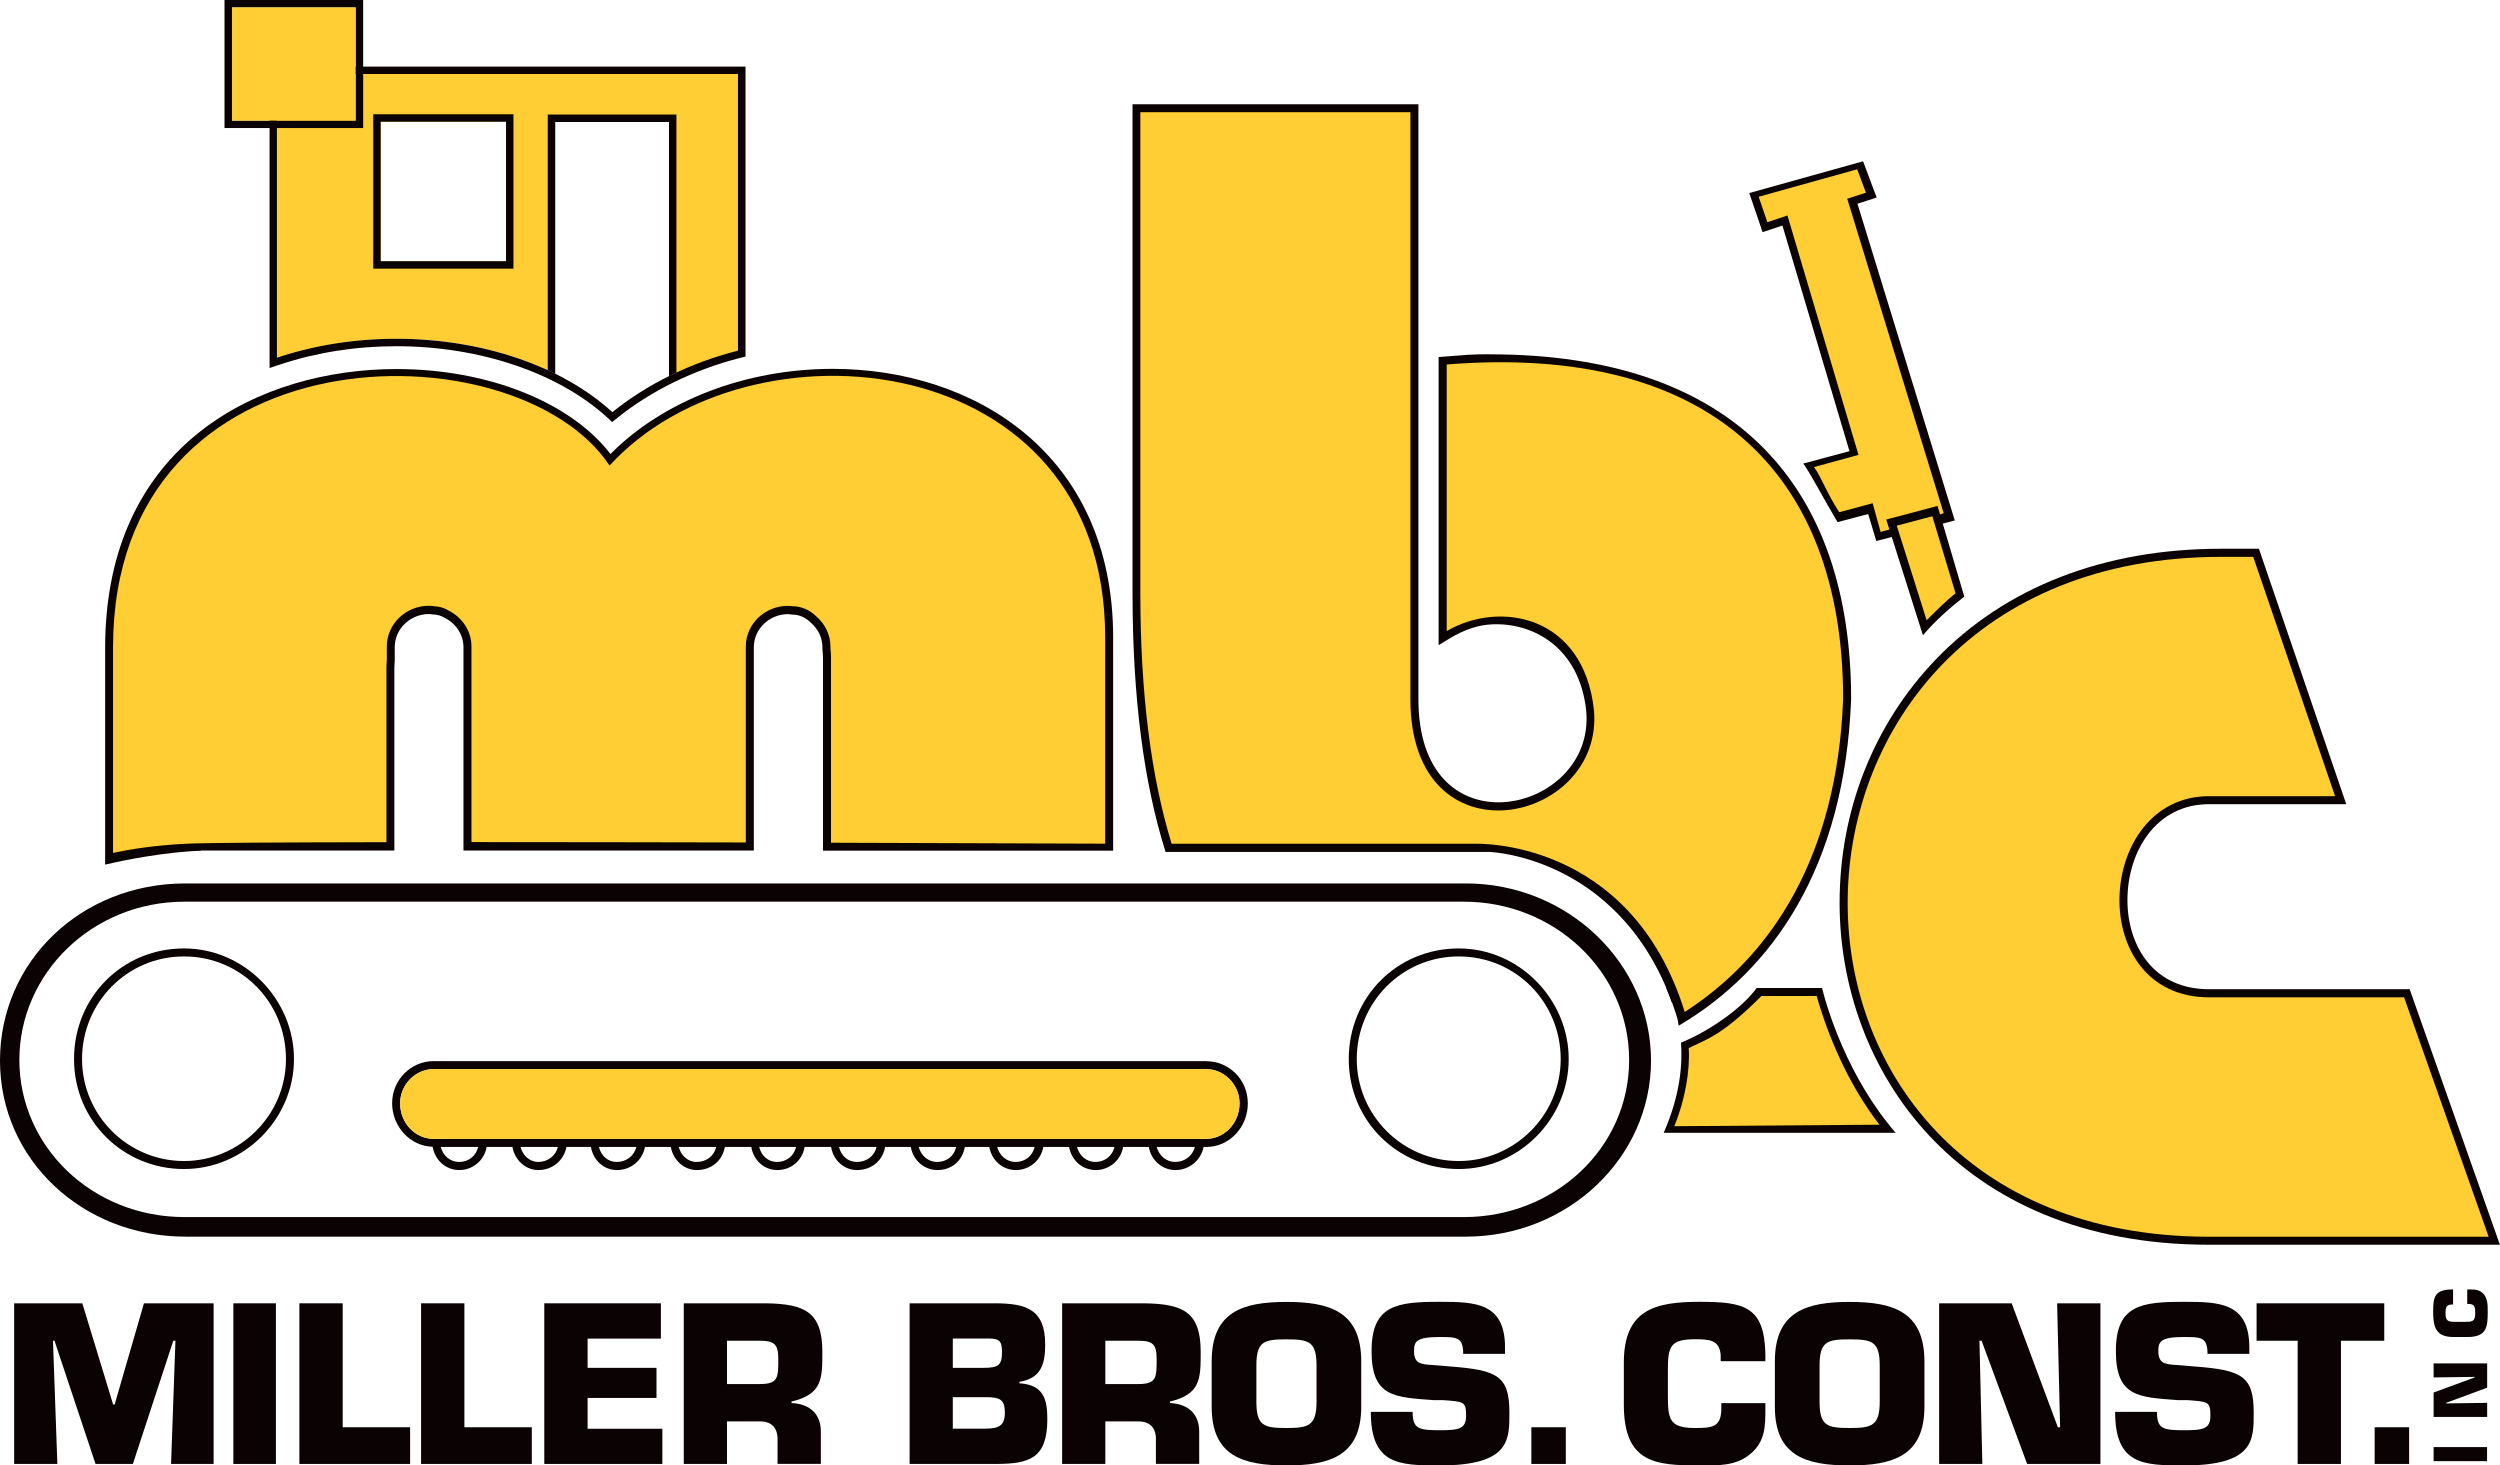 <?xml version="1.0" encoding="UTF-8"?>
<svg id="Layer_1" data-name="Layer 1" xmlns="http://www.w3.org/2000/svg" viewBox="0 0 268.47 157.37">
  <polygon points="5.69 143.98 5.85 143.98 10.26 157.21 14.27 157.21 18.61 143.98 18.84 143.98 18.37 157.21 22.94 157.21 22.94 139.96 15.46 139.96 12.31 150.83 12.15 150.83 8.84 139.96 1.52 139.96 1.52 157.21 6.16 157.21 5.69 143.98 5.69 143.98 5.69 143.98" style="fill: #0a0203; fill-rule: evenodd;"/>
  <polygon points="29.63 139.96 25.06 139.96 25.06 157.21 29.63 157.21 29.63 139.96 29.63 139.96 29.63 139.96" style="fill: #0a0203; fill-rule: evenodd;"/>
  <polygon points="36.8 139.96 32.15 139.96 32.15 157.21 44.04 157.21 44.04 153.27 36.8 153.27 36.8 139.96 36.8 139.96 36.8 139.96" style="fill: #0a0203; fill-rule: evenodd;"/>
  <polygon points="49.87 139.96 45.22 139.96 45.22 157.21 57.11 157.21 57.11 153.27 49.87 153.27 49.87 139.96 49.87 139.96 49.87 139.96" style="fill: #0a0203; fill-rule: evenodd;"/>
  <polygon points="63.1 143.75 70.97 143.75 70.97 139.96 58.45 139.96 58.45 157.21 71.13 157.21 71.13 153.43 63.1 153.43 63.1 150.12 70.5 150.12 70.5 146.89 63.1 146.89 63.1 143.75 63.1 143.75 63.1 143.75" style="fill: #0a0203; fill-rule: evenodd;"/>
  <path d="m73.42,157.21h4.65v-4.57h3.54c1.42,0,1.97.87,1.89,2.2v2.36h4.65v-3.46c0-1.97-1.26-2.99-3.15-3.07v-.16c3.31-.79,3.31-2.44,3.31-5.35,0-4.33-1.97-5.12-5.98-5.2h-8.9v17.25h0Zm4.65-8.58v-4.65h3.54c1.57,0,1.97.39,1.97,1.97,0,1.97,0,2.68-1.97,2.68h-3.54Z" style="fill: #0a0203; fill-rule: evenodd;"/>
  <path d="m102.32,150.04h3.54c1.5,0,2.05.24,2.05,1.65s-.63,1.73-2.13,1.73h-3.46v-3.39h0Zm0-6.3h3.86c1.26,0,1.42.39,1.42,1.5,0,1.34-.39,1.65-1.97,1.65h-3.31v-3.15h0Zm-4.65,13.47h9.21c3.62,0,5.59-.55,5.59-4.8,0-2.13-.39-3.7-2.99-3.86v-.16c2.28-.39,2.76-1.81,2.76-4.02,0-3.78-2.05-4.41-5.43-4.41h-9.13v17.25h0Z" style="fill: #0a0203; fill-rule: evenodd;"/>
  <path d="m114.05,157.21h4.65v-4.57h3.54c1.42,0,1.97.87,1.89,2.2v2.36h4.65v-3.46c0-1.97-1.26-2.99-3.15-3.07v-.16c3.31-.79,3.31-2.44,3.31-5.35,0-4.33-1.97-5.12-5.98-5.2h-8.9v17.25h0Zm4.65-8.58v-4.65h3.54c1.58,0,1.97.39,1.97,1.97,0,1.97,0,2.68-1.97,2.68h-3.54Z" style="fill: #0a0203; fill-rule: evenodd;"/>
  <path d="m138.15,153.35c-2.44,0-3.23-.24-3.23-2.83v-3.86c0-2.6.79-2.83,3.23-2.83s3.23.24,3.23,2.83v3.86c0,2.6-.87,2.83-3.23,2.83h0Zm0,4.02c4.65,0,8.03-1.02,8.03-6.3v-4.88c0-5.35-3.39-6.38-8.03-6.38s-8.03,1.02-8.03,6.38v4.88c0,5.28,3.31,6.3,8.03,6.3h0Z" style="fill: #0a0203; fill-rule: evenodd;"/>
  <path d="m153.74,146.58c-1.18-.08-1.89-.16-1.89-1.5,0-1.02.24-1.5,2.76-1.5,1.81,0,2.52,0,2.52,1.81h4.49v-.71c0-4.8-3.23-4.88-7.01-4.88-4.57,0-7.32.32-7.32,5.28s2.44,4.96,6.69,5.28h1.02c2.21.16,2.44.16,2.44,1.65,0,1.42-.71,1.58-2.83,1.58-2.28,0-2.91-.16-2.91-1.97h-4.49c0,5.67,2.99,5.75,7.4,5.75,7.56,0,7.48-2.76,7.48-5.67,0-3.94-1.26-4.57-6.38-4.96l-1.97-.16h0Z" style="fill: #0a0203; fill-rule: evenodd;"/>
  <polygon points="168.15 153.27 164.45 153.27 164.45 157.21 168.15 157.21 168.15 153.27 168.15 153.27 168.15 153.27" style="fill: #0a0203; fill-rule: evenodd;"/>
  <path d="m184.85,150.67v.55c0,2.05-.95,2.13-2.83,2.13-2.76,0-2.91-.94-2.91-3.54v-2.68c0-2.52.24-3.31,2.91-3.31,1.58,0,2.6.08,2.76,1.65v.71h4.8v-.71c-.08-5.2-2.28-5.67-7.09-5.67s-8.11.87-8.11,6.54v4.49c0,6.3,3.39,6.54,8.11,6.54,2.05,0,3.94.08,5.51-1.26,1.58-1.34,1.58-2.99,1.58-4.88v-.55h-4.73Z" style="fill: #0a0203; fill-rule: evenodd;"/>
  <path d="m198.63,153.35c-2.44,0-3.23-.24-3.23-2.83v-3.86c0-2.6.79-2.83,3.23-2.83s3.23.24,3.23,2.83v3.86c0,2.6-.87,2.83-3.23,2.83h0Zm0,4.02c4.65,0,8.03-1.02,8.03-6.3v-4.88c0-5.35-3.39-6.38-8.03-6.38s-8.03,1.02-8.03,6.38v4.88c0,5.28,3.31,6.3,8.03,6.3h0Z" style="fill: #0a0203; fill-rule: evenodd;"/>
  <polygon points="212.57 143.98 212.8 143.98 217.69 157.21 225.56 157.21 225.56 139.96 220.91 139.96 221.23 153.27 220.99 153.27 216.03 139.96 208.24 139.96 208.24 157.21 212.88 157.21 212.57 143.98 212.57 143.98 212.57 143.98" style="fill: #0a0203; fill-rule: evenodd;"/>
  <path d="m233.67,146.58c-1.18-.08-1.89-.16-1.89-1.5,0-1.02.24-1.5,2.76-1.5,1.81,0,2.52,0,2.52,1.81h4.49v-.71c0-4.8-3.23-4.88-7.01-4.88-4.57,0-7.32.32-7.32,5.28s2.44,4.96,6.69,5.28h1.02c2.21.16,2.44.16,2.44,1.65,0,1.42-.71,1.58-2.83,1.58-2.28,0-2.91-.16-2.91-1.97h-4.49c0,5.67,2.99,5.75,7.4,5.75,7.56,0,7.48-2.76,7.48-5.67,0-3.94-1.26-4.57-6.38-4.96l-1.97-.16h0Z" style="fill: #0a0203; fill-rule: evenodd;"/>
  <polygon points="251.39 143.98 256.04 143.98 256.04 139.96 242.33 139.96 242.33 143.98 246.74 143.98 246.74 157.21 251.39 157.21 251.39 143.98 251.39 143.98 251.39 143.98" style="fill: #0a0203; fill-rule: evenodd;"/>
  <polygon points="258.71 153.27 255.01 153.27 255.01 157.21 258.71 157.21 258.71 153.27 258.71 153.27 258.71 153.27" style="fill: #0a0203; fill-rule: evenodd;"/>
  <polygon points="261.34 155.4 261.34 156.91 267.08 156.91 267.08 155.4 261.34 155.4 261.34 155.4 261.34 155.4" style="fill: #0a0203; fill-rule: evenodd;"/>
  <polygon points="262.68 150.71 262.68 150.65 267.09 149.02 267.09 146.41 261.34 146.41 261.34 147.92 265.75 147.86 265.75 147.92 261.34 149.54 261.34 152.16 267.09 152.16 267.09 150.65 262.68 150.71 262.68 150.71 262.68 150.71" style="fill: #0a0203; fill-rule: evenodd;"/>
  <path d="m264.94,140.03h.17c.64,0,.7.35.7.99,0,.93-.35.93-1.16.93h-.93c-.81,0-1.1-.06-1.1-.93,0-.52.06-.87.58-.93h.23v-1.62s-.23,0-.23,0c-1.74.06-1.91.81-1.91,2.38,0,1.68.29,2.73,2.2,2.73h1.51c2.09,0,2.15-1.16,2.15-2.73,0-.7,0-1.33-.41-1.86-.46-.52-.99-.52-1.62-.52h-.17s0,1.57,0,1.57h0Z" style="fill: #0a0203; fill-rule: evenodd;"/>
  <path d="m29.75,7.95v30.46c3.98-1.33,8.32-2.03,12.83-2.03,6.27,0,12.21,1.37,17.05,3.76V13.1h12.22v27.3c2.32-1.15,4.81-2.07,7.41-2.74V7.95H29.75Zm24.59,20.1h-13.46v-14.98h13.46v14.98Z" style="fill: #ffce34; fill-rule: evenodd;"/>
  <path d="m54.34,13.07v14.98h-13.46v-14.98h13.46m.8-.8h-15.06v16.58h15.06V12.27h0Z" style="fill: #0a0203;"/>
  <g>
    <path d="m180.71,106.1h-1.78c.22.52.43,1.06.63,1.61l1.15-1.61Z" style="fill: #0a0203; fill-rule: evenodd;"/>
    <path d="m195.66,106.1h-7.01c-1.66,2.26-5.16,4.65-8.13,5.87.17,2.27-.06,5.58-1.86,9.68h24.91,0c-5.16-5.98-7.33-13.28-7.91-15.55Z" style="fill: #0a0203; fill-rule: evenodd;"/>
  </g>
  <path d="m199.47,21.88l2.06-.67-1.46-3.89-12.22,3.41,1.43,4.2,2.13-.71,7.2,24.23-4.96,1.33c.87,1.22,2.21,3.83,3.68,6.29l3.29-.87.87,2.9,8.43-2.21-10.45-34.01Z" style="fill: #0a0203; fill-rule: evenodd;"/>
  <path d="m198.37,21.34l2.01-.65-.94-2.51-10.58,2.95.93,2.73,2.16-.72,7.63,25.71-4.78,1.31c.77,1,1.32,2.71,2.71,4.84l3.59-.96.86,3.09,6.77-2.01-10.36-33.78Z" style="fill: #ffce34; fill-rule: evenodd;"/>
  <path d="m210.94,64.06l-2.87-9.73-5.51,1.46,3.94,12.43c1.38-1.64,3.12-3.13,4.44-4.15Z" style="fill: #0a0203; fill-rule: evenodd;"/>
  <path d="m159.97,38.04c-1.94,0-2.76.09-4.82.25l-.66.05v30.94l1.17-.71c1.61-.98,3.09-1.45,4.53-1.52,4.41-.22,9.4,2.43,10.15,9.25.29,3.16-1.02,5.35-2.17,6.63-1.82,2.02-4.54,3.23-7.27,3.23-4.15,0-8.58-2.91-8.58-11.09V11.2h-30.7v52.49c0,11.04,1.18,20.3,3.55,27.8h34.81s14.81.48,20.13,17.81c0,0,.13.58.16.85,10.13-5.98,17.82-17.04,18.52-35.05,0-22.96-12.56-37.05-38.8-37.05Z" style="fill: #0a0203; fill-rule: evenodd;"/>
  <path d="m21.61,91.34h20.74v-19.56c0-.26.02-.52.04-.84v-1.44c0-1.96,1.65-3.56,3.69-3.56.09,0,.18.01.26.03l.23.02c.43.01.83.14,1.26.4,1.2.63,1.94,1.82,1.94,3.11v2.28s0,19.56,0,19.56h31.18v-18.46s0-.31,0-.31v-3.06c0-1.96,1.65-3.56,3.69-3.56.06,0,.12.01.18.02l.27.03c.73,0,1.42.3,2.02.9.78.69,1.21,1.62,1.21,2.61v.29c.04.28.06.58.06.89v20.66h31.16v-22.86c0-19.95-15.13-28.88-30.12-28.88-9.33,0-18.16,3.4-23.86,9.14-4.3-5.57-13.16-9.12-22.99-9.12-14.43,0-31.28,7.85-31.28,29.97v23.25c6.18-1.44,10.31-1.49,10.31-1.49Z" style="fill: #0a0203; fill-rule: evenodd;"/>
  <path d="m19.94,90.61c2-.11,10.4-.15,21.56-.17v-18.73c0-.29.02-.57.04-.84v-1.44c0-2.42,2.03-4.38,4.54-4.38.18,0,.35.03.52.05.57.02,1.13.18,1.64.5,1.41.74,2.39,2.17,2.39,3.83v1.97c0,.11,0,.2,0,.31v18.72c9.31,0,19.64.02,29.46.04v-17.66c0-.11,0-.21,0-.31v-3.06c0-2.42,2.03-4.38,4.54-4.38h0c.15,0,.3.03.45.04.95,0,1.87.38,2.61,1.12.91.8,1.49,1.94,1.49,3.22v.2c.04.31.06.64.06.98v19.88c13.54.04,24.93.08,29.44.1v-22.18c0-31.31-38.29-34.82-53.22-18.42-9.97-15.1-53.32-15.08-53.32,19.52v22.07c1.86-.4,4.46-.81,7.78-.98Z" style="fill: #ffce34; fill-rule: evenodd;"/>
  <path d="m237.22,133.67c-27.25,0-39.67-19.03-39.67-36.71,0-9.91,3.66-19.18,10.3-26.11,7.48-7.8,18.08-11.92,30.66-11.92h4.07l9.38,27.43h-14.75c-5.75,0-8.75,5.18-8.75,10.3,0,2.58.77,4.94,2.16,6.65,1.55,1.91,3.83,2.92,6.59,2.92h21.56l9.69,27.44h-31.25Z" style="fill: #0a0203; fill-rule: evenodd;"/>
  <path d="m267.25,132.81h-30.03c-52.56,0-51.33-73.01,1.3-73.01h3.45l8.79,25.7h-13.54c-12.24,0-13.39,21.6,0,21.6h20.95l9.08,25.71h0Z" style="fill: #0a0203; fill-rule: evenodd;"/>
  <path d="m267.25,132.81h-30.03c-52.56,0-51.33-73.01,1.3-73.01h3.45l8.79,25.7h-13.54c-12.24,0-13.39,21.6,0,21.6h20.95l9.08,25.71h0Z" style="fill: #ffce34; fill-rule: evenodd;"/>
  <path d="m157.4,94.87H19.89c-11.15,0-19.89,8.36-19.89,19.03s8.92,18.9,19.89,18.9h137.52c10.97,0,19.89-8.48,19.89-18.9s-8.92-19.03-19.89-19.03Zm-.19,35.83H19.82c-9.94,0-17.74-7.59-17.74-16.87s7.81-17,17.74-17h137.39c9.72,0,17.74,7.52,17.74,17s-8.02,16.87-17.74,16.87Z" style="fill: #0a0203; fill-rule: evenodd;"/>
  <path d="m19.76,101.85c-6.62,0-11.81,5.22-11.81,11.88s5.3,11.81,11.81,11.81,11.81-5.41,11.81-11.81-5.3-11.88-11.81-11.88Zm0,22.83c-6.04,0-10.95-4.91-10.95-10.95s4.81-11.02,10.95-11.02,10.95,4.94,10.95,11.02-5.01,10.95-10.95,10.95Z" style="fill: #0a0203;"/>
  <path d="m156.65,101.85c-6.62,0-11.81,5.22-11.81,11.88s5.3,11.81,11.81,11.81,11.81-5.41,11.81-11.81-5.3-11.88-11.81-11.88Zm0,22.83c-6.04,0-10.95-4.91-10.95-10.95s4.81-11.02,10.95-11.02,10.95,4.94,10.95,11.02-5.01,10.95-10.95,10.95Z" style="fill: #0a0203;"/>
  <path d="m129.51,113.95H46.57c-2.46,0-4.46,2.03-4.46,4.53s1.94,4.61,4.35,4.67c.25,1.44,1.41,2.5,2.86,2.5s2.69-1.04,2.94-2.48h2.77c.25,1.41,1.4,2.48,2.79,2.48,1.52,0,2.74-1.05,3.01-2.48h2.63c.24,1.43,1.38,2.48,2.79,2.48,1.52,0,2.74-1.05,3.01-2.48h2.78c.25,1.41,1.4,2.48,2.79,2.48,1.57,0,2.76-1.02,3.01-2.48h2.84c.24,1.43,1.38,2.48,2.79,2.48,1.51,0,2.69-1.04,2.94-2.48h2.84c.24,1.43,1.38,2.48,2.79,2.48,1.57,0,2.76-1.02,3.01-2.48h2.76c.25,1.43,1.42,2.48,2.87,2.48,1.53,0,2.69-1.02,2.93-2.48h2.63c.25,1.43,1.41,2.48,2.86,2.48s2.69-1.04,2.94-2.48h2.77c.25,1.43,1.41,2.48,2.86,2.48s2.69-1.04,2.94-2.48h2.76c.25,1.43,1.42,2.48,2.87,2.48s2.74-1.05,3.01-2.48h.29c2.46,0,4.46-2.1,4.46-4.68s-2.04-4.53-4.46-4.53Zm-80.21,10.83c-.96,0-1.73-.68-1.97-1.61h4.02c-.23.96-1.02,1.61-2.05,1.61Zm8.5,0c-.91,0-1.67-.69-1.9-1.61h4.01c-.24.95-1.07,1.61-2.12,1.61Zm8.42,0c-.94,0-1.68-.67-1.9-1.61h4.02c-.24.95-1.07,1.61-2.12,1.61Zm8.57,0c-.91,0-1.67-.69-1.9-1.61h4.02c-.23.97-1.04,1.61-2.12,1.61Zm8.64,0c-.94,0-1.68-.67-1.9-1.61h3.96c-.23.96-1.02,1.61-2.05,1.61Zm8.57,0c-.94,0-1.68-.67-1.9-1.61h4.03c-.23.97-1.04,1.61-2.12,1.61Zm8.64,0c-.96,0-1.74-.68-1.98-1.61h4.02c-.22.97-1,1.61-2.05,1.61Zm8.42,0c-.96,0-1.73-.68-1.97-1.61h4.02c-.23.96-1.02,1.61-2.05,1.61Zm8.57,0c-.96,0-1.73-.68-1.97-1.61h4.02c-.23.96-1.02,1.61-2.05,1.61Zm8.57,0c-.96,0-1.74-.68-1.98-1.61h4.09c-.24.95-1.07,1.61-2.12,1.61Zm3.31-2.48H46.57c-1.95,0-3.6-1.66-3.6-3.82,0-2.02,1.65-3.67,3.6-3.67h82.94c1.94,0,3.6,1.65,3.6,3.67,0,2.16-1.66,3.82-3.6,3.82Z" style="fill: #0a0203; fill-rule: evenodd;"/>
  <path d="m155.36,39.14v28.63c5.66-3.32,14.69-1.73,15.81,8.46,1.13,12.27-19.71,16.83-19.71-1.14V12.05h-29v51.63c0,10.94,1.18,19.82,3.36,26.93h32.5s16.75-.77,22.6,18.06c9.4-6.05,16.35-16.76,17.01-33.58,0-24.77-14.77-38.18-42.56-35.95Z" style="fill: #ffce34; fill-rule: evenodd;"/>
  <path d="m210,63.71l-2.49-8.27-3.82,1.01,3.21,10.16c1.04-1.06,2.12-2.11,3.1-2.9Z" style="fill: #ffce34; fill-rule: evenodd;"/>
  <path d="m189.16,106.96c-4.19,4.17-5.68,4.56-7.81,5.59.15,2.38-.38,5.55-1.55,8.39l22.03-.16c-3.35-4.33-5.53-9.55-6.74-13.82h-5.94Z" style="fill: #ffce34; fill-rule: evenodd;"/>
  <path d="m58.82,12.3h13.82v27.72c2.09-.97,4.3-1.77,6.61-2.37V7.95H29.75v30.46c3.98-1.33,8.32-2.03,12.83-2.03,5.93,0,11.56,1.22,16.25,3.37V12.3Z" style="fill: none;"/>
  <path d="m59.62,13.1v27.04c2.33,1.15,4.41,2.53,6.14,4.12,1.84-1.48,3.88-2.77,6.08-3.86V13.1h-12.22Z" style="fill: none;"/>
  <path d="m59.62,13.1h12.22v27.3c.26-.13.53-.25.8-.38V12.3h-13.82v27.46c.27.12.54.25.8.38V13.1Z" style="fill: #0a0203;"/>
  <path d="m79.25,7.95v29.7c-5.07,1.3-9.71,3.56-13.49,6.61-5.32-4.88-13.9-7.88-23.19-7.88-4.51,0-8.85.7-12.83,2.03V7.95h49.5m.8-.8H28.95v32.37l1.05-.35c3.95-1.32,8.18-1.99,12.58-1.99,8.95,0,17.41,2.87,22.65,7.67l.51.47.54-.43c3.65-2.94,8.21-5.17,13.18-6.45l.6-.15V7.15h0Z" style="fill: #0a0203;"/>
  <path d="m46.57,114.81h82.94c1.94,0,3.6,1.65,3.6,3.67,0,2.16-1.66,3.82-3.6,3.82H46.57c-1.95,0-3.6-1.66-3.6-3.82,0-2.02,1.65-3.67,3.6-3.67h0Z" style="fill: #ffce34; fill-rule: evenodd;"/>
  <path d="m38.14,0h-14.03v13.75h14.89V0h-.86Zm.05,12.95h-13.27V.8h13.27v12.15Z" style="fill: #0a0203;"/>
  <polygon points="24.92 .8 38.19 .8 38.19 12.95 24.92 12.95 24.92 .8 24.92 .8 24.92 .8" style="fill: #ffce34; fill-rule: evenodd;"/>
</svg>